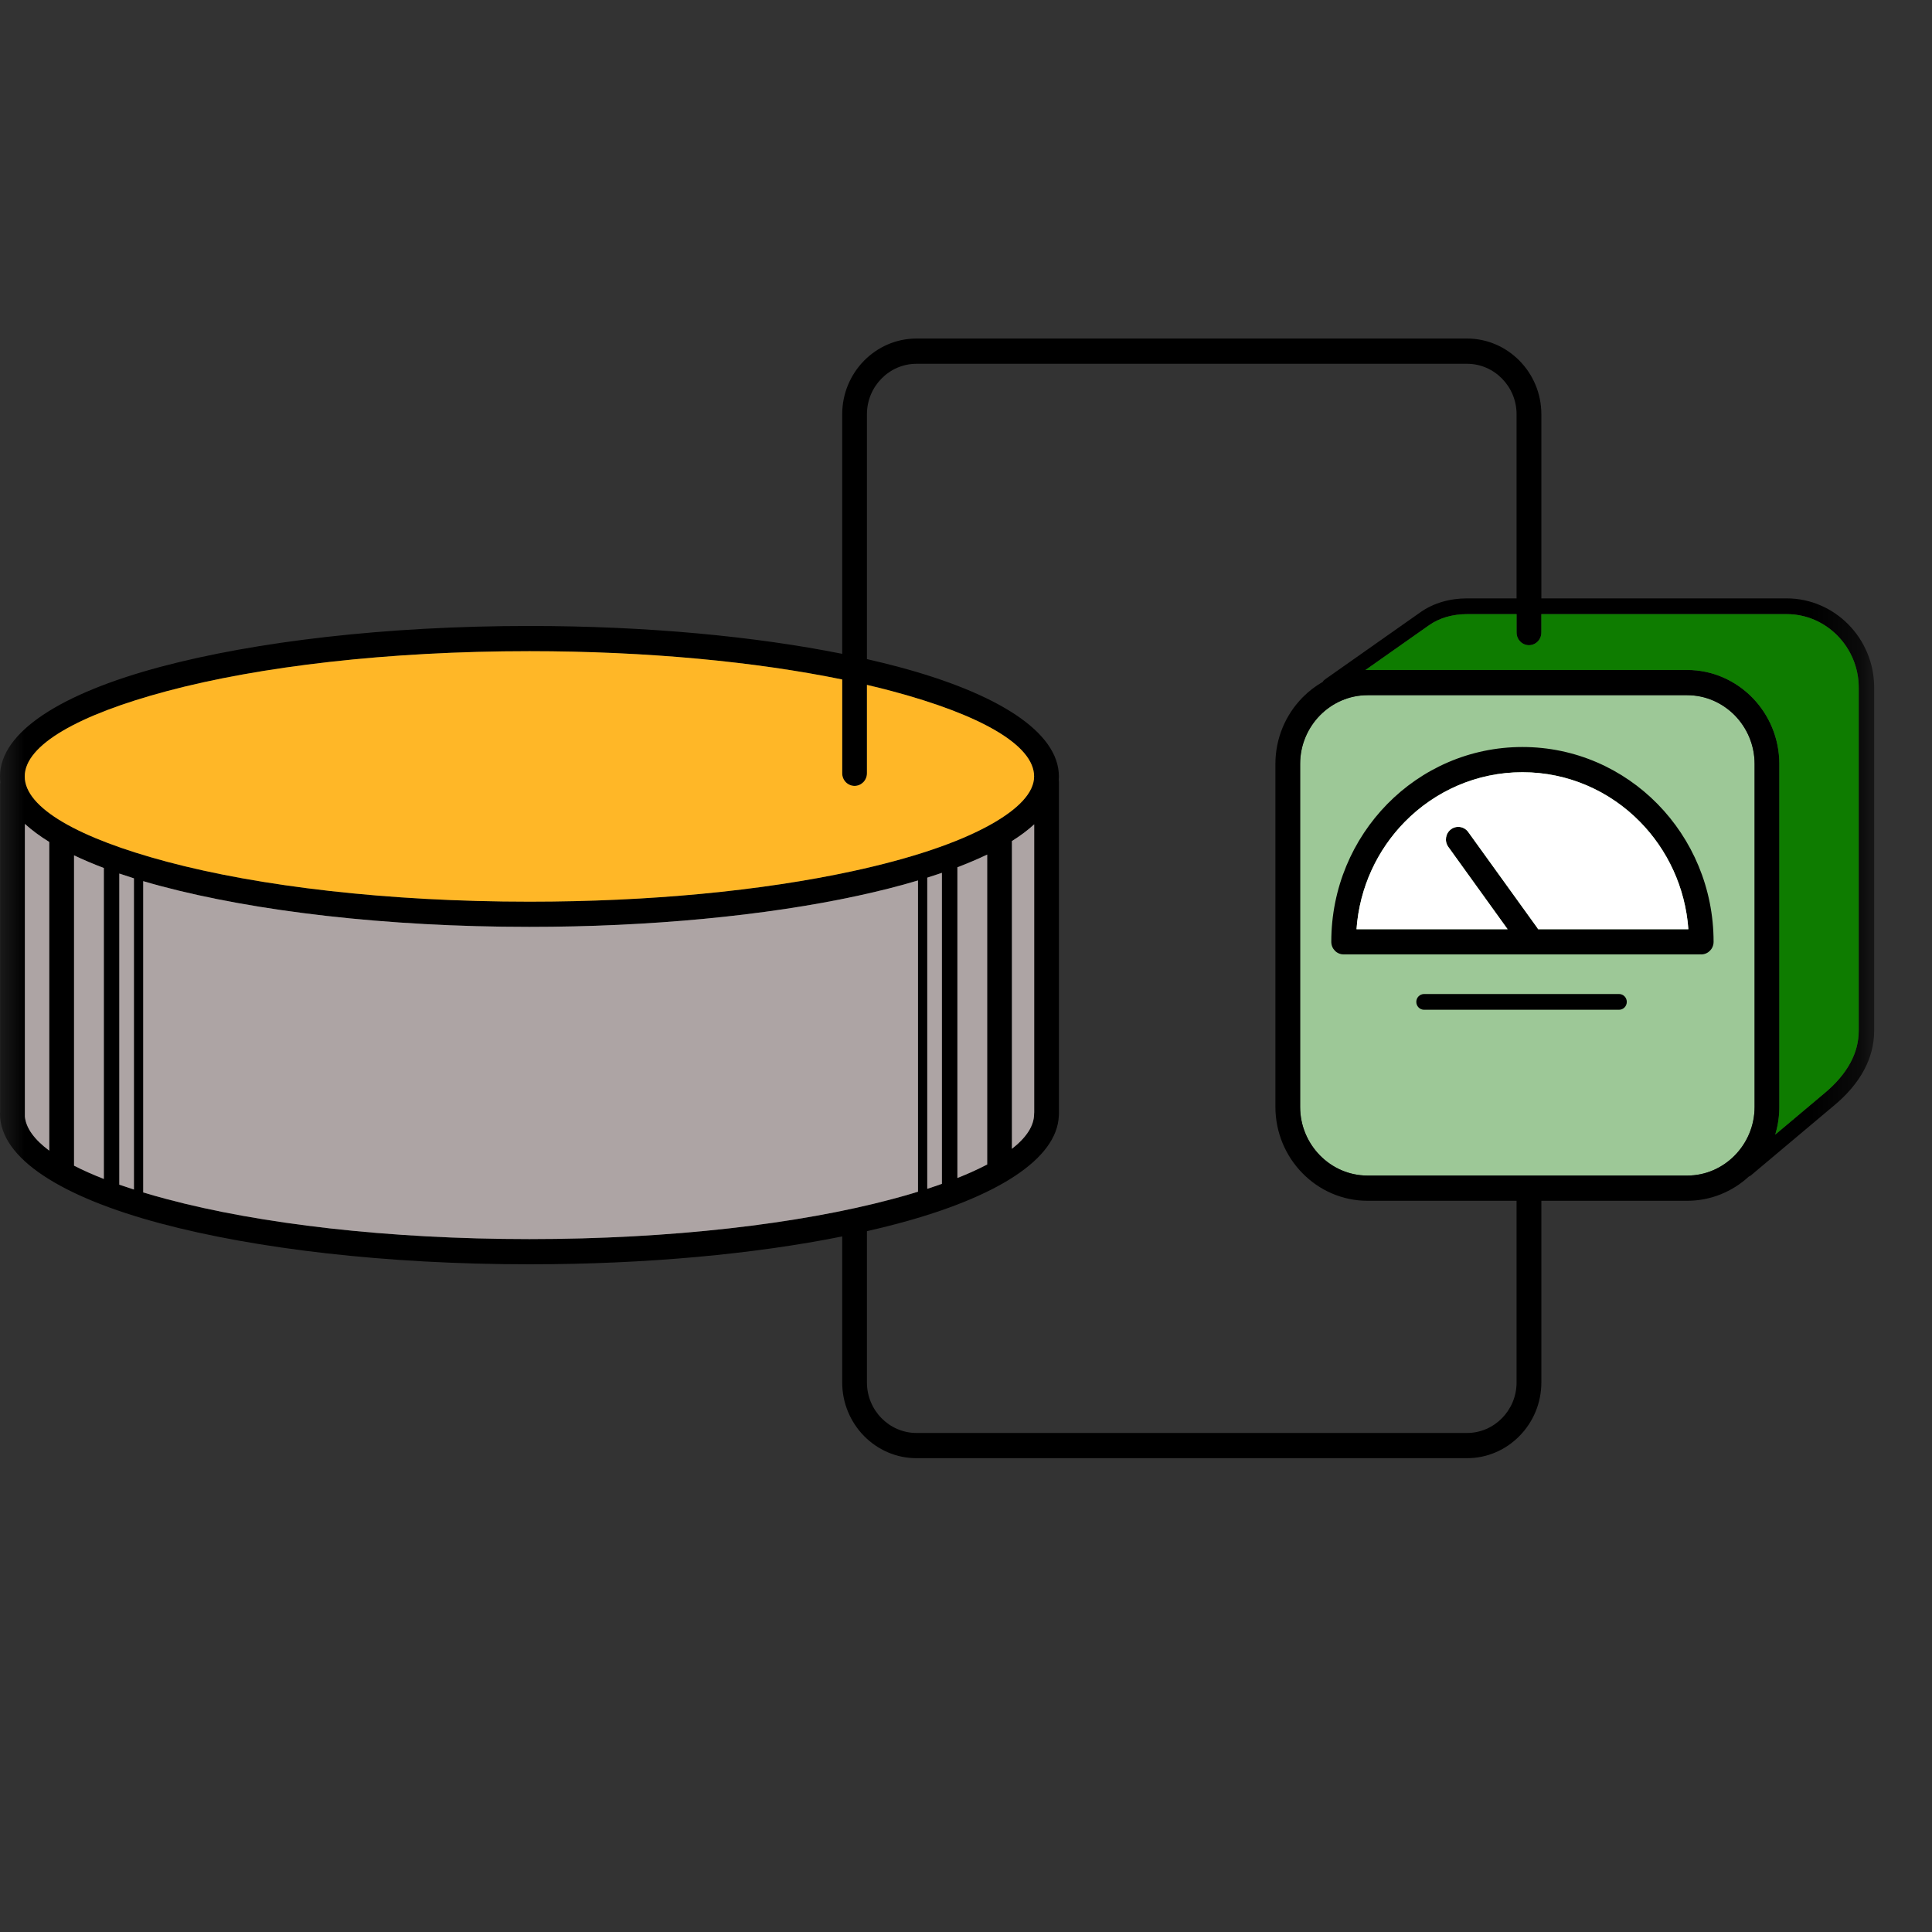 <?xml version="1.0" encoding="UTF-8"?>
<svg width="40px" height="40px" viewBox="0 0 40 40" version="1.1" xmlns="http://www.w3.org/2000/svg" xmlns:xlink="http://www.w3.org/1999/xlink">
    <rect x="0" y="0" width="40" height="40" fill="#333333" stroke="none"/>
    <!-- Generator: Sketch 63.1 (92452) - https://sketch.com -->
    <title>Piezoelectrico_40x40</title>
    <desc>Created with Sketch.</desc>
    <defs>
        <polygon id="path-1" points="2.66999996e-05 2.66999996e-05 38.803 2.66999996e-05 38.803 39.132 2.66999996e-05 39.132"></polygon>
    </defs>
    <g id="Piezoelectrico_40x40" stroke="none" stroke-width="1" fill="none" fill-rule="evenodd">
        <g id="Group-3">
            <path d="M34.931,14.393 L28.314,14.393 C27.93,14.393 27.581,14.554 27.328,14.811 C27.075,15.07 26.918,15.425 26.918,15.816 L26.918,22.917 C26.918,23.308 27.075,23.663 27.328,23.921 C27.581,24.179 27.93,24.339 28.314,24.339 L34.931,24.339 C35.315,24.339 35.664,24.179 35.917,23.921 C36.17,23.663 36.327,23.308 36.327,22.917 L36.327,15.816 C36.327,15.425 36.17,15.07 35.917,14.811 C35.664,14.554 35.315,14.393 34.931,14.393 L34.931,14.393 Z" id="Path" fill="#9DC897"></path>
            <mask id="mask-2" fill="white">
                <use xlink:href="#path-1"></use>
            </mask>
            <g id="Clip-2"></g>
            <path d="M20.951,17.413 L20.951,23.785 C21.249,23.552 21.41,23.309 21.41,23.061 C21.41,23.051 21.411,23.04 21.412,23.029 L21.412,17.067 C21.282,17.186 21.128,17.302 20.951,17.413 L20.951,17.413 Z M19.822,17.956 L19.822,24.389 C20.05,24.299 20.256,24.205 20.439,24.109 L20.439,17.693 C20.25,17.783 20.044,17.871 19.822,17.956 L19.822,17.956 Z M19.198,18.171 L19.198,24.613 C19.303,24.579 19.404,24.545 19.501,24.51 L19.501,18.071 C19.403,18.105 19.302,18.138 19.198,18.171 L19.198,18.171 Z M34.931,14.393 L28.314,14.393 C27.93,14.393 27.581,14.554 27.328,14.811 C27.075,15.07 26.918,15.425 26.918,15.816 L26.918,22.917 C26.918,23.308 27.075,23.663 27.328,23.921 C27.581,24.179 27.93,24.339 28.314,24.339 L34.931,24.339 C35.315,24.339 35.664,24.179 35.917,23.921 C36.17,23.663 36.327,23.308 36.327,22.917 L36.327,15.816 C36.327,15.425 36.17,15.07 35.917,14.811 C35.664,14.554 35.315,14.393 34.931,14.393 L34.931,14.393 Z M27.837,19.76 C27.831,19.76 27.825,19.76 27.819,19.76 C27.677,19.76 27.563,19.644 27.563,19.499 L27.563,19.499 L27.563,19.499 L27.563,19.498 C27.563,18.385 28.006,17.377 28.722,16.647 C29.438,15.917 30.428,15.466 31.52,15.466 C32.613,15.466 33.603,15.917 34.319,16.647 C35.035,17.377 35.478,18.386 35.478,19.499 C35.478,19.644 35.363,19.76 35.222,19.76 C35.214,19.76 35.207,19.76 35.199,19.759 C35.195,19.76 35.19,19.76 35.186,19.76 L27.837,19.76 Z M31.829,19.212 C31.835,19.221 31.84,19.229 31.845,19.238 L34.956,19.238 C34.893,18.372 34.523,17.594 33.956,17.016 C33.333,16.381 32.472,15.988 31.52,15.988 C30.569,15.988 29.708,16.381 29.084,17.016 C28.517,17.594 28.147,18.372 28.085,19.238 L31.213,19.238 L29.986,17.534 C29.902,17.418 29.927,17.255 30.041,17.17 C30.154,17.085 30.314,17.11 30.398,17.226 L31.829,19.212 Z M33.521,20.58 C33.609,20.58 33.681,20.653 33.681,20.743 C33.681,20.833 33.609,20.906 33.521,20.906 L29.484,20.906 C29.395,20.906 29.323,20.833 29.323,20.743 C29.323,20.653 29.395,20.58 29.484,20.58 L33.521,20.58 Z M17.949,16.01 C17.949,16.154 17.834,16.271 17.693,16.271 C17.551,16.271 17.437,16.154 17.437,16.01 L17.437,14.068 C15.648,13.701 13.402,13.482 10.961,13.482 C8.025,13.482 5.372,13.798 3.456,14.309 C1.637,14.794 0.512,15.421 0.512,16.075 C0.512,16.729 1.637,17.356 3.456,17.841 C5.372,18.352 8.025,18.668 10.961,18.668 C12.213,18.668 13.408,18.611 14.511,18.507 C15.657,18.399 16.714,18.239 17.644,18.038 C18.854,17.777 19.837,17.448 20.506,17.074 C21.086,16.75 21.41,16.41 21.41,16.075 C21.41,15.421 20.285,14.794 18.467,14.309 C18.3,14.264 18.127,14.221 17.949,14.18 L17.949,16.01 Z M18.852,16.182 C18.847,16.092 18.915,16.015 19.003,16.011 C19.091,16.006 19.166,16.075 19.171,16.165 C19.186,16.451 18.976,16.675 18.629,16.833 C18.295,16.986 17.82,17.084 17.306,17.12 C17.218,17.126 17.142,17.058 17.136,16.968 C17.13,16.878 17.197,16.801 17.285,16.795 C17.764,16.761 18.2,16.673 18.499,16.536 C18.723,16.434 18.859,16.313 18.852,16.182 L18.852,16.182 Z M1.02,23.823 L1.02,17.432 C0.826,17.312 0.657,17.187 0.515,17.058 L0.515,23.115 L0.515,23.118 C0.539,23.359 0.715,23.596 1.02,23.823 L1.02,23.823 Z M2.15,24.409 L2.15,17.971 C1.929,17.887 1.723,17.8 1.533,17.709 L1.533,24.134 C1.716,24.228 1.923,24.32 2.15,24.409 L2.15,24.409 Z M2.965,18.243 L2.965,24.688 C3.123,24.736 3.286,24.782 3.456,24.827 C5.372,25.338 8.025,25.654 10.961,25.654 C13.898,25.654 16.551,25.338 18.467,24.827 C18.654,24.778 18.834,24.726 19.006,24.673 L19.006,18.229 C18.619,18.345 18.199,18.451 17.75,18.548 C16.807,18.752 15.73,18.914 14.557,19.025 C13.426,19.132 12.215,19.19 10.961,19.19 C7.985,19.19 5.286,18.867 3.328,18.345 C3.204,18.312 3.083,18.278 2.965,18.243 L2.965,18.243 Z M2.773,24.628 L2.773,18.185 C2.67,18.153 2.569,18.12 2.47,18.086 L2.47,24.527 C2.568,24.561 2.669,24.595 2.773,24.628 L2.773,24.628 Z M31.399,12.389 L31.399,8.576 C31.399,8.289 31.284,8.028 31.098,7.839 C30.912,7.649 30.656,7.532 30.375,7.532 L18.974,7.532 C18.692,7.532 18.436,7.649 18.25,7.839 C18.064,8.028 17.949,8.289 17.949,8.576 L17.949,13.646 C18.172,13.697 18.388,13.75 18.595,13.805 C20.651,14.353 21.923,15.153 21.923,16.075 C21.923,16.099 21.922,16.122 21.92,16.146 C21.923,16.162 21.924,16.178 21.924,16.194 L21.924,23.061 C21.924,23.074 21.923,23.087 21.922,23.099 C21.887,24.005 20.622,24.791 18.595,25.331 C18.388,25.387 18.172,25.439 17.949,25.49 L17.949,28.623 C17.949,28.91 18.064,29.171 18.25,29.361 C18.436,29.55 18.692,29.668 18.974,29.668 L30.375,29.668 C30.656,29.668 30.912,29.55 31.098,29.361 C31.284,29.171 31.399,28.91 31.399,28.623 L31.399,24.861 L28.314,24.861 C27.789,24.861 27.312,24.643 26.966,24.29 C26.62,23.938 26.406,23.452 26.406,22.917 L26.406,15.816 C26.406,15.281 26.62,14.795 26.966,14.442 C27.09,14.316 27.23,14.207 27.384,14.119 C27.395,14.099 27.411,14.081 27.432,14.067 L29.41,12.675 C29.546,12.579 29.697,12.508 29.858,12.461 C30.022,12.412 30.197,12.389 30.374,12.389 L31.399,12.389 Z M31.912,12.715 L31.912,13.097 C31.912,13.241 31.797,13.358 31.655,13.358 C31.514,13.358 31.399,13.241 31.399,13.097 L31.399,12.715 L30.374,12.715 C30.225,12.715 30.081,12.735 29.945,12.774 C29.817,12.812 29.697,12.868 29.591,12.942 L28.27,13.872 C28.285,13.871 28.299,13.871 28.314,13.871 L34.931,13.871 C35.456,13.871 35.933,14.09 36.279,14.442 C36.625,14.795 36.839,15.281 36.839,15.816 L36.839,22.917 C36.839,23.117 36.81,23.31 36.754,23.491 L37.785,22.624 C37.996,22.447 38.185,22.238 38.313,21.999 C38.419,21.801 38.483,21.58 38.483,21.336 L38.483,14.236 C38.483,13.818 38.315,13.438 38.045,13.162 C37.774,12.886 37.402,12.715 36.992,12.715 L31.912,12.715 Z M10.961,12.96 C13.387,12.96 15.63,13.175 17.437,13.537 L17.437,8.576 C17.437,8.145 17.61,7.753 17.888,7.469 C18.167,7.186 18.551,7.009 18.974,7.009 L30.375,7.009 C30.797,7.009 31.182,7.186 31.46,7.469 C31.739,7.753 31.912,8.145 31.912,8.576 L31.912,12.389 L36.992,12.389 C37.49,12.389 37.943,12.597 38.271,12.931 C38.6,13.266 38.803,13.728 38.803,14.236 L38.803,21.336 C38.803,21.637 38.724,21.91 38.593,22.155 C38.443,22.434 38.227,22.674 37.988,22.875 L36.256,24.331 C36.242,24.344 36.225,24.353 36.208,24.359 C35.869,24.671 35.421,24.861 34.931,24.861 L31.912,24.861 L31.912,28.623 C31.912,29.054 31.739,29.446 31.46,29.73 C31.182,30.014 30.797,30.19 30.375,30.19 L18.974,30.19 C18.551,30.19 18.167,30.014 17.888,29.73 C17.61,29.446 17.437,29.054 17.437,28.623 L17.437,25.599 C15.63,25.962 13.387,26.176 10.961,26.176 C7.985,26.176 5.286,25.853 3.328,25.331 C1.272,24.783 2.66999996e-05,23.983 2.66999996e-05,23.061 C2.66999996e-05,23.048 0.001,23.034 0.003,23.021 L0.003,16.248 C0.003,16.231 0.005,16.214 0.008,16.198 C0.003,16.157 2.66999996e-05,16.116 2.66999996e-05,16.075 C2.66999996e-05,15.153 1.272,14.353 3.328,13.805 C5.286,13.283 7.985,12.96 10.961,12.96 L10.961,12.96 Z" id="Fill-1" fill="#000000" mask="url(#mask-2)"></path>
        </g>
        <path d="M17.949,16.01 C17.949,16.154 17.834,16.271 17.693,16.271 C17.551,16.271 17.437,16.154 17.437,16.01 L17.437,14.068 C15.648,13.701 13.402,13.482 10.961,13.482 C8.025,13.482 5.372,13.798 3.456,14.309 C1.637,14.794 0.512,15.421 0.512,16.075 C0.512,16.729 1.637,17.356 3.456,17.841 C5.372,18.352 8.025,18.668 10.961,18.668 C12.213,18.668 13.408,18.611 14.511,18.507 C15.657,18.399 16.714,18.239 17.644,18.038 C18.854,17.777 19.837,17.448 20.506,17.074 C21.086,16.75 21.41,16.41 21.41,16.075 C21.41,15.421 20.285,14.794 18.467,14.309 C18.3,14.264 18.127,14.221 17.949,14.18 L17.949,16.01 Z" id="Path" fill="#FFB727"></path>
        <path d="M31.829,19.212 C31.835,19.221 31.84,19.229 31.845,19.238 L34.956,19.238 C34.893,18.372 34.523,17.594 33.956,17.016 C33.333,16.381 32.472,15.988 31.52,15.988 C30.569,15.988 29.708,16.381 29.084,17.016 C28.517,17.594 28.147,18.372 28.085,19.238 L31.213,19.238 L29.986,17.534 C29.902,17.418 29.927,17.255 30.041,17.17 C30.154,17.085 30.314,17.11 30.398,17.226 L31.829,19.212 Z" id="Path" fill="#FFFFFF"></path>
        <path d="M31.912,12.715 L31.912,13.097 C31.912,13.241 31.797,13.358 31.655,13.358 C31.514,13.358 31.399,13.241 31.399,13.097 L31.399,12.715 L30.374,12.715 C30.225,12.715 30.081,12.735 29.945,12.774 C29.817,12.812 29.697,12.868 29.591,12.942 L28.27,13.872 C28.285,13.871 28.299,13.871 28.314,13.871 L34.931,13.871 C35.456,13.871 35.933,14.09 36.279,14.442 C36.625,14.795 36.839,15.281 36.839,15.816 L36.839,22.917 C36.839,23.117 36.81,23.31 36.754,23.491 L37.785,22.624 C37.996,22.447 38.185,22.238 38.313,21.999 C38.419,21.801 38.483,21.58 38.483,21.336 L38.483,14.236 C38.483,13.818 38.315,13.438 38.045,13.162 C37.774,12.886 37.402,12.715 36.992,12.715 L31.912,12.715 Z" id="Path" fill="#0E7C00"></path>
        <path d="M10.961,12.96 C13.387,12.96 15.63,13.175 17.437,13.537 L17.437,8.576 C17.437,8.145 17.61,7.753 17.888,7.469 C18.167,7.186 18.551,7.009 18.974,7.009 L30.375,7.009 C30.797,7.009 31.182,7.186 31.46,7.469 C31.739,7.753 31.912,8.145 31.912,8.576 L31.912,12.389 L36.992,12.389 C37.49,12.389 37.943,12.597 38.271,12.931 C38.6,13.266 38.803,13.728 38.803,14.236 L38.803,21.336 C38.803,21.637 38.724,21.91 38.593,22.155 C38.443,22.434 38.227,22.674 37.988,22.875 L36.256,24.331 C36.242,24.344 36.225,24.353 36.208,24.359 C35.869,24.671 35.421,24.861 34.931,24.861 L31.912,24.861 L31.912,28.623 C31.912,29.054 31.739,29.446 31.46,29.73 C31.182,30.014 30.797,30.19 30.375,30.19 L18.974,30.19 C18.551,30.19 18.167,30.014 17.888,29.73 C17.61,29.446 17.437,29.054 17.437,28.623 L17.437,25.599 C15.63,25.962 13.387,26.176 10.961,26.176 C7.985,26.176 5.286,25.853 3.328,25.331 C1.272,24.783 2.66999996e-05,23.983 2.66999996e-05,23.061 C2.66999996e-05,23.048 0.001,23.034 0.003,23.021 L0.003,16.248 C0.003,16.231 0.005,16.214 0.008,16.198 C0.003,16.157 2.66999996e-05,16.116 2.66999996e-05,16.075 C2.66999996e-05,15.153 1.272,14.353 3.328,13.805 C5.286,13.283 7.985,12.96 10.961,12.96 L10.961,12.96 Z" id="Path"></path>
        <path d="M2.965,18.243 L2.965,24.688 C3.123,24.736 3.286,24.782 3.456,24.827 C5.372,25.338 8.025,25.654 10.961,25.654 C13.898,25.654 16.551,25.338 18.467,24.827 C18.654,24.778 18.834,24.726 19.006,24.673 L19.006,18.229 C18.619,18.345 18.199,18.451 17.75,18.548 C16.807,18.752 15.73,18.914 14.557,19.025 C13.426,19.132 12.215,19.19 10.961,19.19 C7.985,19.19 5.286,18.867 3.328,18.345 C3.204,18.312 3.083,18.278 2.965,18.243 L2.965,18.243 Z" id="Path" fill="#ADA4A4"></path>
        <path d="M20.951,17.413 L20.951,23.785 C21.249,23.552 21.41,23.309 21.41,23.061 C21.41,23.051 21.411,23.04 21.412,23.029 L21.412,17.067 C21.282,17.186 21.128,17.302 20.951,17.413 L20.951,17.413 Z" id="Path" fill="#ADA4A4"></path>
        <path d="M19.822,17.956 L19.822,24.389 C20.05,24.299 20.256,24.205 20.439,24.109 L20.439,17.693 C20.25,17.783 20.044,17.871 19.822,17.956 L19.822,17.956 Z" id="Path" fill="#ADA4A4"></path>
        <path d="M19.198,18.171 L19.198,24.613 C19.303,24.579 19.404,24.545 19.501,24.51 L19.501,18.071 C19.403,18.105 19.302,18.138 19.198,18.171 L19.198,18.171 Z" id="Path" fill="#ADA4A4"></path>
        <path d="M1.02,23.823 L1.02,17.432 C0.826,17.312 0.657,17.187 0.515,17.058 L0.515,23.115 L0.515,23.118 C0.539,23.359 0.715,23.596 1.02,23.823 L1.02,23.823 Z" id="Path" fill="#ADA4A4"></path>
        <path d="M2.15,24.409 L2.15,17.971 C1.929,17.887 1.723,17.8 1.533,17.709 L1.533,24.134 C1.716,24.228 1.923,24.32 2.15,24.409 L2.15,24.409 Z" id="Path" fill="#ADA4A4"></path>
        <path d="M2.773,24.628 L2.773,18.185 C2.67,18.153 2.569,18.12 2.47,18.086 L2.47,24.527 C2.568,24.561 2.669,24.595 2.773,24.628 L2.773,24.628 Z" id="Path" fill="#ADA4A4"></path>
    </g>
</svg>
